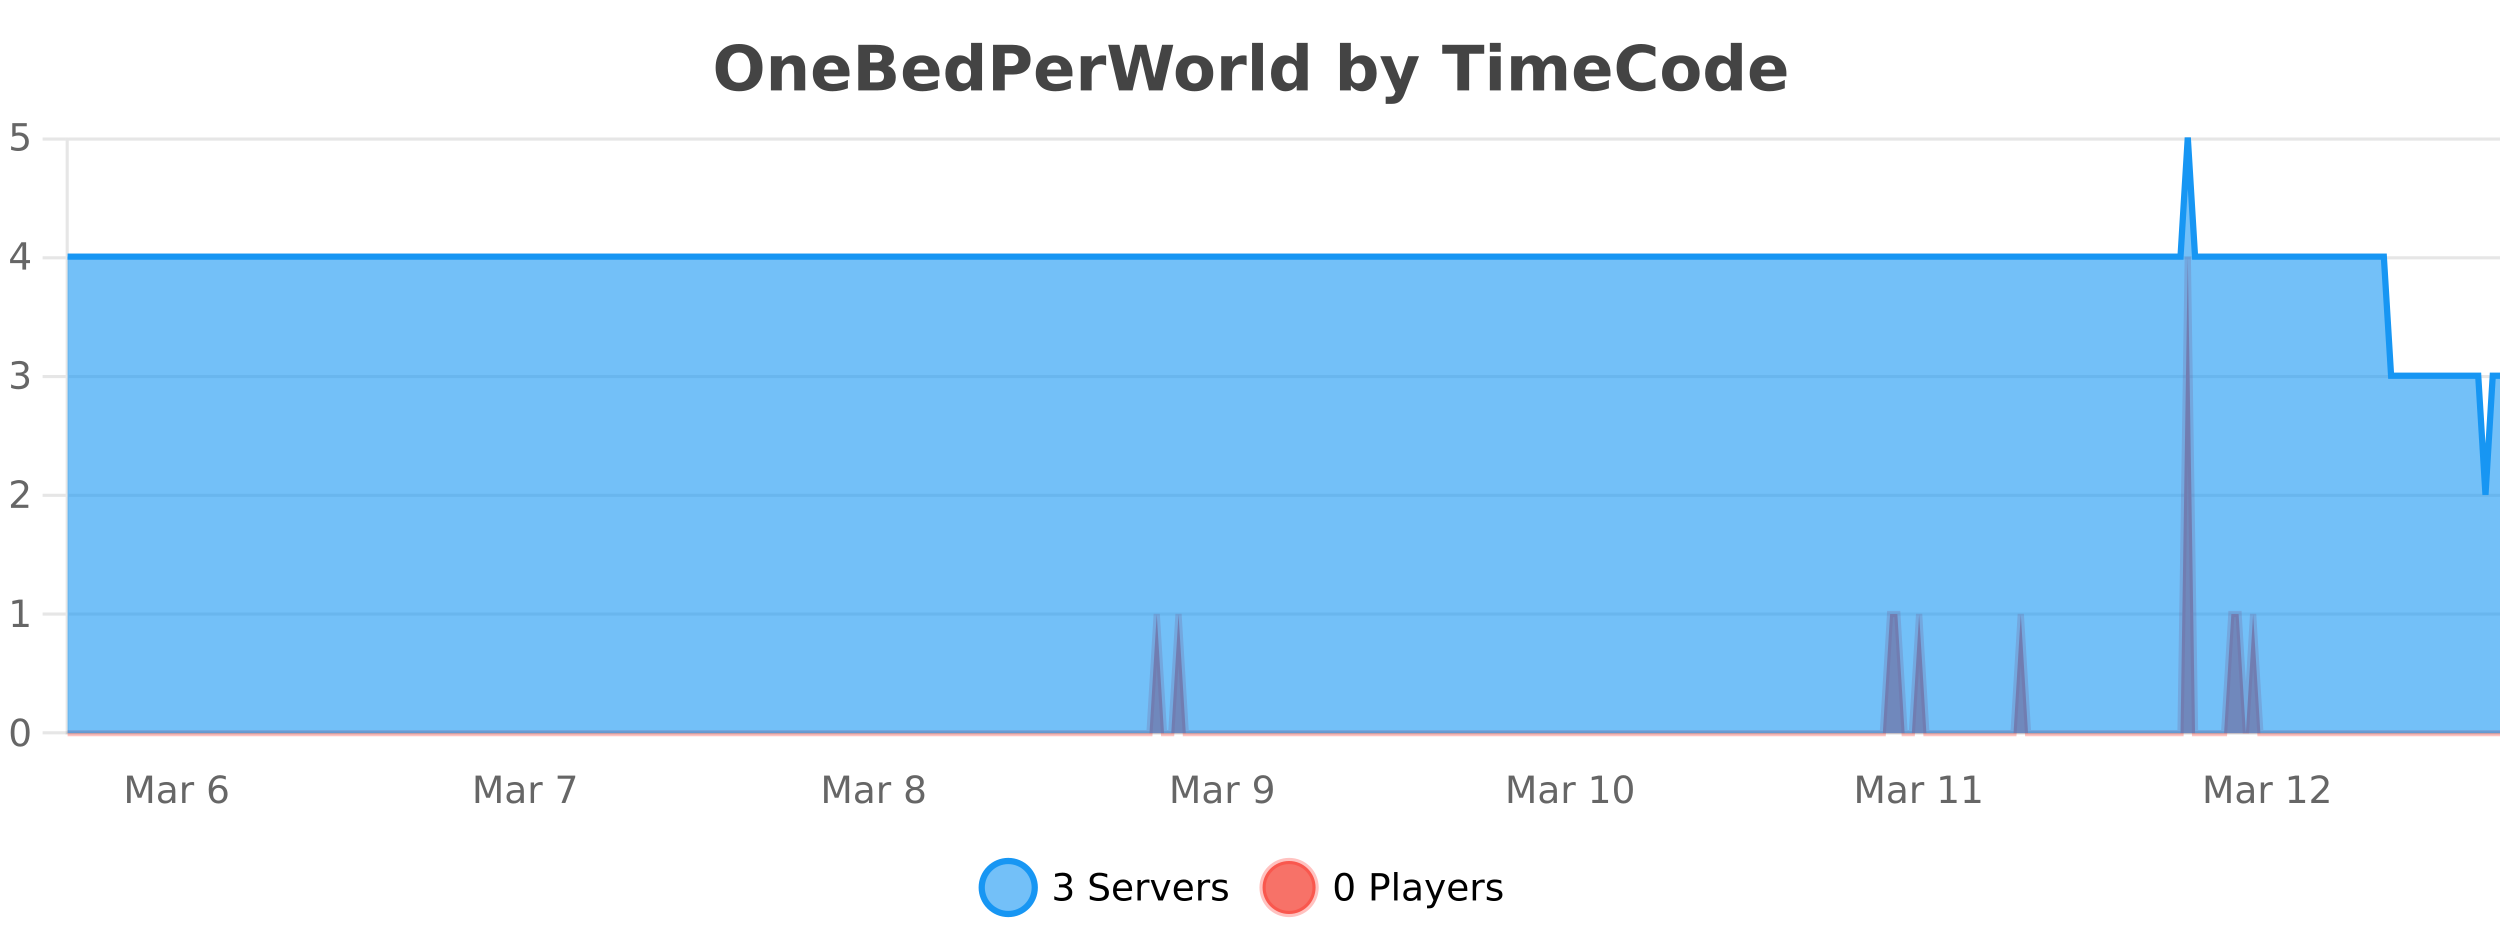<?xml version="1.0" encoding="UTF-8"?>
<svg xmlns="http://www.w3.org/2000/svg" xmlns:xlink="http://www.w3.org/1999/xlink" width="800pt" height="300pt" viewBox="0 0 800 300" version="1.1">
<defs>
<clipPath id="clip1">
  <path d="M 285 263 L 360 263 L 360 300 L 285 300 Z M 285 263 "/>
</clipPath>
<clipPath id="clip2">
  <path d="M 375 263 L 450 263 L 450 300 L 375 300 Z M 375 263 "/>
</clipPath>
<clipPath id="clip3">
  <path d="M 21.633 82 L 800 82 L 800 234.602 L 21.633 234.602 Z M 21.633 82 "/>
</clipPath>
<clipPath id="clip4">
  <path d="M 20.633 53 L 800 53 L 800 235.602 L 20.633 235.602 Z M 20.633 53 "/>
</clipPath>
<clipPath id="clip5">
  <path d="M 21.633 44 L 800 44 L 800 234.602 L 21.633 234.602 Z M 21.633 44 "/>
</clipPath>
<clipPath id="clip6">
  <path d="M 20.633 43 L 800 43 L 800 187 L 20.633 187 Z M 20.633 43 "/>
</clipPath>
</defs>
<g id="surface1565221">
<rect x="0" y="0" width="800" height="300" style="fill:rgb(100%,100%,100%);fill-opacity:1;stroke:none;"/>
<path style="fill:none;stroke-width:1;stroke-linecap:butt;stroke-linejoin:miter;stroke:rgb(0%,0%,0%);stroke-opacity:0.098;stroke-miterlimit:10;" d="M 22 234.5 L 800 234.5 "/>
<path style="fill:none;stroke-width:1;stroke-linecap:butt;stroke-linejoin:miter;stroke:rgb(0%,0%,0%);stroke-opacity:0.098;stroke-miterlimit:10;" d="M 13.633 234.5 L 21 234.5 "/>
<path style="fill:none;stroke-width:1;stroke-linecap:butt;stroke-linejoin:miter;stroke:rgb(0%,0%,0%);stroke-opacity:0.098;stroke-miterlimit:10;" d="M 22 196.5 L 800 196.5 "/>
<path style="fill:none;stroke-width:1;stroke-linecap:butt;stroke-linejoin:miter;stroke:rgb(0%,0%,0%);stroke-opacity:0.098;stroke-miterlimit:10;" d="M 13.633 196.5 L 21 196.5 "/>
<path style="fill:none;stroke-width:1;stroke-linecap:butt;stroke-linejoin:miter;stroke:rgb(0%,0%,0%);stroke-opacity:0.098;stroke-miterlimit:10;" d="M 22 158.5 L 800 158.5 "/>
<path style="fill:none;stroke-width:1;stroke-linecap:butt;stroke-linejoin:miter;stroke:rgb(0%,0%,0%);stroke-opacity:0.098;stroke-miterlimit:10;" d="M 13.633 158.5 L 21 158.5 "/>
<path style="fill:none;stroke-width:1;stroke-linecap:butt;stroke-linejoin:miter;stroke:rgb(0%,0%,0%);stroke-opacity:0.098;stroke-miterlimit:10;" d="M 22 120.5 L 800 120.5 "/>
<path style="fill:none;stroke-width:1;stroke-linecap:butt;stroke-linejoin:miter;stroke:rgb(0%,0%,0%);stroke-opacity:0.098;stroke-miterlimit:10;" d="M 13.633 120.5 L 21 120.5 "/>
<path style="fill:none;stroke-width:1;stroke-linecap:butt;stroke-linejoin:miter;stroke:rgb(0%,0%,0%);stroke-opacity:0.098;stroke-miterlimit:10;" d="M 22 82.5 L 800 82.5 "/>
<path style="fill:none;stroke-width:1;stroke-linecap:butt;stroke-linejoin:miter;stroke:rgb(0%,0%,0%);stroke-opacity:0.098;stroke-miterlimit:10;" d="M 13.633 82.5 L 21 82.5 "/>
<path style="fill:none;stroke-width:1;stroke-linecap:butt;stroke-linejoin:miter;stroke:rgb(0%,0%,0%);stroke-opacity:0.098;stroke-miterlimit:10;" d="M 22 44.5 L 800 44.5 "/>
<path style="fill:none;stroke-width:1;stroke-linecap:butt;stroke-linejoin:miter;stroke:rgb(0%,0%,0%);stroke-opacity:0.098;stroke-miterlimit:10;" d="M 13.633 44.5 L 21 44.5 "/>
<path style=" stroke:none;fill-rule:nonzero;fill:rgb(9.02%,58.824%,95.294%);fill-opacity:0.6;" d="M 331.121 284 C 331.121 288.688 327.324 292.484 322.637 292.484 C 317.953 292.484 314.152 288.688 314.152 284 C 314.152 279.312 317.953 275.516 322.637 275.516 C 327.324 275.516 331.121 279.312 331.121 284 Z M 331.121 284 "/>
<g clip-path="url(#clip1)" clip-rule="nonzero">
<path style="fill:none;stroke-width:2;stroke-linecap:butt;stroke-linejoin:miter;stroke:rgb(9.02%,58.824%,95.294%);stroke-opacity:1;stroke-miterlimit:10;" d="M 331.121 284 C 331.121 288.688 327.324 292.484 322.637 292.484 C 317.953 292.484 314.152 288.688 314.152 284 C 314.152 279.312 317.953 275.516 322.637 275.516 C 327.324 275.516 331.121 279.312 331.121 284 Z M 331.121 284 "/>
</g>
<path style=" stroke:none;fill-rule:nonzero;fill:rgb(0%,0%,0%);fill-opacity:1;" d="M 341.328 283.438 C 341.891 283.562 342.328 283.82 342.641 284.203 C 342.961 284.578 343.125 285.047 343.125 285.609 C 343.125 286.477 342.828 287.148 342.234 287.625 C 341.641 288.094 340.797 288.328 339.703 288.328 C 339.336 288.328 338.957 288.289 338.562 288.219 C 338.176 288.148 337.781 288.039 337.375 287.891 L 337.375 286.75 C 337.695 286.938 338.051 287.086 338.438 287.188 C 338.832 287.281 339.242 287.328 339.672 287.328 C 340.41 287.328 340.973 287.184 341.359 286.891 C 341.754 286.602 341.953 286.172 341.953 285.609 C 341.953 285.102 341.77 284.699 341.406 284.406 C 341.039 284.117 340.539 283.969 339.906 283.969 L 338.875 283.969 L 338.875 283 L 339.953 283 C 340.523 283 340.969 282.887 341.281 282.656 C 341.594 282.418 341.75 282.078 341.75 281.641 C 341.75 281.195 341.586 280.852 341.266 280.609 C 340.953 280.371 340.5 280.25 339.906 280.25 C 339.57 280.25 339.219 280.289 338.844 280.359 C 338.477 280.422 338.07 280.527 337.625 280.672 L 337.625 279.625 C 338.082 279.5 338.504 279.406 338.891 279.344 C 339.285 279.281 339.656 279.25 340 279.25 C 340.906 279.25 341.617 279.453 342.141 279.859 C 342.66 280.266 342.922 280.82 342.922 281.516 C 342.922 282.008 342.781 282.418 342.5 282.75 C 342.227 283.086 341.836 283.312 341.328 283.438 Z M 354.32 279.688 L 354.32 280.844 C 353.871 280.637 353.445 280.48 353.039 280.375 C 352.641 280.262 352.262 280.203 351.898 280.203 C 351.25 280.203 350.75 280.328 350.398 280.578 C 350.055 280.828 349.883 281.188 349.883 281.656 C 349.883 282.043 349.996 282.336 350.227 282.531 C 350.453 282.73 350.898 282.887 351.555 283 L 352.258 283.156 C 353.141 283.324 353.793 283.621 354.211 284.047 C 354.637 284.465 354.852 285.027 354.852 285.734 C 354.852 286.59 354.562 287.234 353.992 287.672 C 353.43 288.109 352.594 288.328 351.492 288.328 C 351.086 288.328 350.648 288.281 350.18 288.188 C 349.711 288.094 349.227 287.953 348.727 287.766 L 348.727 286.547 C 349.203 286.82 349.672 287.023 350.133 287.156 C 350.602 287.293 351.055 287.359 351.492 287.359 C 352.168 287.359 352.688 287.23 353.055 286.969 C 353.43 286.699 353.617 286.32 353.617 285.828 C 353.617 285.402 353.48 285.07 353.211 284.828 C 352.949 284.578 352.516 284.398 351.914 284.281 L 351.195 284.141 C 350.309 283.965 349.668 283.688 349.273 283.312 C 348.887 282.938 348.695 282.418 348.695 281.75 C 348.695 280.969 348.965 280.359 349.508 279.922 C 350.047 279.477 350.797 279.25 351.758 279.25 C 352.172 279.25 352.59 279.289 353.008 279.359 C 353.434 279.434 353.871 279.543 354.32 279.688 Z M 362.266 284.609 L 362.266 285.125 L 357.297 285.125 C 357.348 285.875 357.57 286.445 357.969 286.828 C 358.375 287.215 358.93 287.406 359.641 287.406 C 360.055 287.406 360.457 287.359 360.844 287.266 C 361.238 287.164 361.629 287.008 362.016 286.797 L 362.016 287.828 C 361.617 287.984 361.219 288.105 360.812 288.188 C 360.406 288.281 359.992 288.328 359.578 288.328 C 358.535 288.328 357.707 288.027 357.094 287.422 C 356.477 286.809 356.172 285.98 356.172 284.938 C 356.172 283.867 356.461 283.016 357.047 282.391 C 357.629 281.758 358.41 281.438 359.391 281.438 C 360.273 281.438 360.973 281.727 361.484 282.297 C 362.004 282.859 362.266 283.633 362.266 284.609 Z M 361.188 284.281 C 361.176 283.699 361.008 283.23 360.688 282.875 C 360.363 282.523 359.938 282.344 359.406 282.344 C 358.801 282.344 358.316 282.516 357.953 282.859 C 357.598 283.203 357.395 283.684 357.344 284.297 Z M 367.836 282.594 C 367.711 282.531 367.574 282.484 367.43 282.453 C 367.293 282.414 367.137 282.391 366.961 282.391 C 366.355 282.391 365.887 282.59 365.555 282.984 C 365.23 283.383 365.07 283.953 365.07 284.703 L 365.07 288.156 L 363.992 288.156 L 363.992 281.594 L 365.07 281.594 L 365.07 282.609 C 365.297 282.215 365.594 281.922 365.961 281.734 C 366.324 281.539 366.766 281.438 367.289 281.438 C 367.359 281.438 367.438 281.445 367.523 281.453 C 367.617 281.465 367.715 281.48 367.82 281.5 Z M 368.195 281.594 L 369.336 281.594 L 371.383 287.094 L 373.445 281.594 L 374.586 281.594 L 372.117 288.156 L 370.648 288.156 Z M 381.688 284.609 L 381.688 285.125 L 376.719 285.125 C 376.77 285.875 376.992 286.445 377.391 286.828 C 377.797 287.215 378.352 287.406 379.062 287.406 C 379.477 287.406 379.879 287.359 380.266 287.266 C 380.66 287.164 381.051 287.008 381.438 286.797 L 381.438 287.828 C 381.039 287.984 380.641 288.105 380.234 288.188 C 379.828 288.281 379.414 288.328 379 288.328 C 377.957 288.328 377.129 288.027 376.516 287.422 C 375.898 286.809 375.594 285.98 375.594 284.938 C 375.594 283.867 375.883 283.016 376.469 282.391 C 377.051 281.758 377.832 281.438 378.812 281.438 C 379.695 281.438 380.395 281.727 380.906 282.297 C 381.426 282.859 381.688 283.633 381.688 284.609 Z M 380.609 284.281 C 380.598 283.699 380.43 283.23 380.109 282.875 C 379.785 282.523 379.359 282.344 378.828 282.344 C 378.223 282.344 377.738 282.516 377.375 282.859 C 377.02 283.203 376.816 283.684 376.766 284.297 Z M 387.258 282.594 C 387.133 282.531 386.996 282.484 386.852 282.453 C 386.715 282.414 386.559 282.391 386.383 282.391 C 385.777 282.391 385.309 282.59 384.977 282.984 C 384.652 283.383 384.492 283.953 384.492 284.703 L 384.492 288.156 L 383.414 288.156 L 383.414 281.594 L 384.492 281.594 L 384.492 282.609 C 384.719 282.215 385.016 281.922 385.383 281.734 C 385.746 281.539 386.188 281.438 386.711 281.438 C 386.781 281.438 386.859 281.445 386.945 281.453 C 387.039 281.465 387.137 281.48 387.242 281.5 Z M 392.562 281.781 L 392.562 282.812 C 392.258 282.656 391.941 282.543 391.609 282.469 C 391.285 282.387 390.945 282.344 390.594 282.344 C 390.062 282.344 389.66 282.43 389.391 282.594 C 389.117 282.75 388.984 282.996 388.984 283.328 C 388.984 283.578 389.078 283.777 389.266 283.922 C 389.461 284.059 389.852 284.188 390.438 284.312 L 390.797 284.406 C 391.566 284.562 392.113 284.793 392.438 285.094 C 392.758 285.398 392.922 285.812 392.922 286.344 C 392.922 286.961 392.676 287.445 392.188 287.797 C 391.707 288.152 391.047 288.328 390.203 288.328 C 389.848 288.328 389.477 288.289 389.094 288.219 C 388.719 288.156 388.32 288.059 387.906 287.922 L 387.906 286.797 C 388.301 287.008 388.691 287.164 389.078 287.266 C 389.461 287.371 389.848 287.422 390.234 287.422 C 390.734 287.422 391.117 287.34 391.391 287.172 C 391.672 286.996 391.812 286.746 391.812 286.422 C 391.812 286.133 391.711 285.906 391.516 285.75 C 391.316 285.594 390.883 285.445 390.219 285.297 L 389.844 285.219 C 389.176 285.074 388.691 284.855 388.391 284.562 C 388.098 284.273 387.953 283.875 387.953 283.375 C 387.953 282.75 388.172 282.273 388.609 281.938 C 389.047 281.605 389.664 281.438 390.469 281.438 C 390.863 281.438 391.238 281.469 391.594 281.531 C 391.945 281.586 392.27 281.668 392.562 281.781 Z M 332.637 277.016 "/>
<path style=" stroke:none;fill-rule:nonzero;fill:rgb(96.863%,44.706%,40.784%);fill-opacity:1;" d="M 420.988 284 C 420.988 288.688 417.191 292.484 412.504 292.484 C 407.82 292.484 404.02 288.688 404.02 284 C 404.02 279.312 407.82 275.516 412.504 275.516 C 417.191 275.516 420.988 279.312 420.988 284 Z M 420.988 284 "/>
<g clip-path="url(#clip2)" clip-rule="nonzero">
<path style="fill:none;stroke-width:2;stroke-linecap:butt;stroke-linejoin:miter;stroke:rgb(100%,4.706%,0%);stroke-opacity:0.247;stroke-miterlimit:10;" d="M 420.988 284 C 420.988 288.688 417.191 292.484 412.504 292.484 C 407.82 292.484 404.02 288.688 404.02 284 C 404.02 279.312 407.82 275.516 412.504 275.516 C 417.191 275.516 420.988 279.312 420.988 284 Z M 420.988 284 "/>
</g>
<path style=" stroke:none;fill-rule:nonzero;fill:rgb(0%,0%,0%);fill-opacity:1;" d="M 430.133 280.188 C 429.527 280.188 429.07 280.492 428.758 281.094 C 428.453 281.688 428.305 282.59 428.305 283.797 C 428.305 284.996 428.453 285.898 428.758 286.5 C 429.07 287.094 429.527 287.391 430.133 287.391 C 430.746 287.391 431.203 287.094 431.508 286.5 C 431.82 285.898 431.977 284.996 431.977 283.797 C 431.977 282.59 431.82 281.688 431.508 281.094 C 431.203 280.492 430.746 280.188 430.133 280.188 Z M 430.133 279.25 C 431.109 279.25 431.859 279.641 432.383 280.422 C 432.902 281.195 433.164 282.32 433.164 283.797 C 433.164 285.266 432.902 286.391 432.383 287.172 C 431.859 287.945 431.109 288.328 430.133 288.328 C 429.152 288.328 428.402 287.945 427.883 287.172 C 427.371 286.391 427.117 285.266 427.117 283.797 C 427.117 282.32 427.371 281.195 427.883 280.422 C 428.402 279.641 429.152 279.25 430.133 279.25 Z M 440.125 280.375 L 440.125 283.672 L 441.609 283.672 C 442.16 283.672 442.586 283.531 442.891 283.25 C 443.191 282.961 443.344 282.547 443.344 282.016 C 443.344 281.496 443.191 281.094 442.891 280.812 C 442.586 280.523 442.16 280.375 441.609 280.375 Z M 438.938 279.406 L 441.609 279.406 C 442.598 279.406 443.344 279.633 443.844 280.078 C 444.344 280.516 444.594 281.164 444.594 282.016 C 444.594 282.883 444.344 283.539 443.844 283.984 C 443.344 284.422 442.598 284.641 441.609 284.641 L 440.125 284.641 L 440.125 288.156 L 438.938 288.156 Z M 446.129 279.031 L 447.207 279.031 L 447.207 288.156 L 446.129 288.156 Z M 452.445 284.859 C 451.578 284.859 450.977 284.961 450.633 285.156 C 450.297 285.355 450.133 285.695 450.133 286.172 C 450.133 286.559 450.258 286.867 450.508 287.094 C 450.766 287.312 451.109 287.422 451.539 287.422 C 452.141 287.422 452.621 287.215 452.977 286.797 C 453.34 286.371 453.523 285.805 453.523 285.094 L 453.523 284.859 Z M 454.602 284.406 L 454.602 288.156 L 453.523 288.156 L 453.523 287.156 C 453.273 287.555 452.965 287.852 452.602 288.047 C 452.234 288.234 451.789 288.328 451.258 288.328 C 450.578 288.328 450.043 288.141 449.648 287.766 C 449.25 287.383 449.055 286.875 449.055 286.25 C 449.055 285.512 449.297 284.953 449.789 284.578 C 450.289 284.203 451.027 284.016 452.008 284.016 L 453.523 284.016 L 453.523 283.906 C 453.523 283.406 453.355 283.023 453.023 282.75 C 452.699 282.48 452.246 282.344 451.664 282.344 C 451.289 282.344 450.918 282.391 450.555 282.484 C 450.199 282.578 449.859 282.715 449.539 282.891 L 449.539 281.891 C 449.934 281.734 450.312 281.621 450.68 281.547 C 451.055 281.477 451.418 281.438 451.773 281.438 C 452.719 281.438 453.43 281.684 453.898 282.172 C 454.367 282.664 454.602 283.406 454.602 284.406 Z M 459.551 288.766 C 459.246 289.547 458.949 290.055 458.66 290.297 C 458.367 290.535 457.98 290.656 457.504 290.656 L 456.645 290.656 L 456.645 289.75 L 457.27 289.75 C 457.57 289.75 457.801 289.676 457.957 289.531 C 458.121 289.395 458.305 289.066 458.504 288.547 L 458.707 288.047 L 456.051 281.594 L 457.191 281.594 L 459.238 286.719 L 461.301 281.594 L 462.441 281.594 Z M 469.543 284.609 L 469.543 285.125 L 464.574 285.125 C 464.625 285.875 464.848 286.445 465.246 286.828 C 465.652 287.215 466.207 287.406 466.918 287.406 C 467.332 287.406 467.734 287.359 468.121 287.266 C 468.516 287.164 468.906 287.008 469.293 286.797 L 469.293 287.828 C 468.895 287.984 468.496 288.105 468.09 288.188 C 467.684 288.281 467.27 288.328 466.855 288.328 C 465.812 288.328 464.984 288.027 464.371 287.422 C 463.754 286.809 463.449 285.98 463.449 284.938 C 463.449 283.867 463.738 283.016 464.324 282.391 C 464.906 281.758 465.688 281.438 466.668 281.438 C 467.551 281.438 468.25 281.727 468.762 282.297 C 469.281 282.859 469.543 283.633 469.543 284.609 Z M 468.465 284.281 C 468.453 283.699 468.285 283.23 467.965 282.875 C 467.641 282.523 467.215 282.344 466.684 282.344 C 466.078 282.344 465.594 282.516 465.23 282.859 C 464.875 283.203 464.672 283.684 464.621 284.297 Z M 475.113 282.594 C 474.988 282.531 474.852 282.484 474.707 282.453 C 474.57 282.414 474.414 282.391 474.238 282.391 C 473.633 282.391 473.164 282.59 472.832 282.984 C 472.508 283.383 472.348 283.953 472.348 284.703 L 472.348 288.156 L 471.27 288.156 L 471.27 281.594 L 472.348 281.594 L 472.348 282.609 C 472.574 282.215 472.871 281.922 473.238 281.734 C 473.602 281.539 474.043 281.438 474.566 281.438 C 474.637 281.438 474.715 281.445 474.801 281.453 C 474.895 281.465 474.992 281.48 475.098 281.5 Z M 480.422 281.781 L 480.422 282.812 C 480.117 282.656 479.801 282.543 479.469 282.469 C 479.145 282.387 478.805 282.344 478.453 282.344 C 477.922 282.344 477.52 282.43 477.25 282.594 C 476.977 282.75 476.844 282.996 476.844 283.328 C 476.844 283.578 476.938 283.777 477.125 283.922 C 477.32 284.059 477.711 284.188 478.297 284.312 L 478.656 284.406 C 479.426 284.562 479.973 284.793 480.297 285.094 C 480.617 285.398 480.781 285.812 480.781 286.344 C 480.781 286.961 480.535 287.445 480.047 287.797 C 479.566 288.152 478.906 288.328 478.062 288.328 C 477.707 288.328 477.336 288.289 476.953 288.219 C 476.578 288.156 476.18 288.059 475.766 287.922 L 475.766 286.797 C 476.16 287.008 476.551 287.164 476.938 287.266 C 477.32 287.371 477.707 287.422 478.094 287.422 C 478.594 287.422 478.977 287.34 479.25 287.172 C 479.531 286.996 479.672 286.746 479.672 286.422 C 479.672 286.133 479.57 285.906 479.375 285.75 C 479.176 285.594 478.742 285.445 478.078 285.297 L 477.703 285.219 C 477.035 285.074 476.551 284.855 476.25 284.562 C 475.957 284.273 475.812 283.875 475.812 283.375 C 475.812 282.75 476.031 282.273 476.469 281.938 C 476.906 281.605 477.523 281.438 478.328 281.438 C 478.723 281.438 479.098 281.469 479.453 281.531 C 479.805 281.586 480.129 281.668 480.422 281.781 Z M 422.504 277.016 "/>
<path style=" stroke:none;fill-rule:nonzero;fill:rgb(26.667%,26.667%,26.667%);fill-opacity:1;" d="M 236.5 16.797 C 235.352 16.797 234.461 17.227 233.828 18.078 C 233.203 18.922 232.891 20.109 232.891 21.641 C 232.891 23.172 233.203 24.367 233.828 25.219 C 234.461 26.062 235.352 26.484 236.5 26.484 C 237.645 26.484 238.535 26.062 239.172 25.219 C 239.805 24.367 240.125 23.172 240.125 21.641 C 240.125 20.109 239.805 18.922 239.172 18.078 C 238.535 17.227 237.645 16.797 236.5 16.797 Z M 236.5 14.078 C 238.844 14.078 240.676 14.75 242 16.094 C 243.332 17.43 244 19.277 244 21.641 C 244 24.008 243.332 25.859 242 27.203 C 240.676 28.539 238.844 29.203 236.5 29.203 C 234.156 29.203 232.316 28.539 230.984 27.203 C 229.66 25.859 229 24.008 229 21.641 C 229 19.277 229.66 17.43 230.984 16.094 C 232.316 14.75 234.156 14.078 236.5 14.078 Z M 257.672 22.266 L 257.672 28.922 L 254.156 28.922 L 254.156 23.828 C 254.156 22.883 254.133 22.23 254.094 21.875 C 254.051 21.512 253.977 21.246 253.875 21.078 C 253.738 20.852 253.551 20.672 253.312 20.547 C 253.082 20.422 252.816 20.359 252.516 20.359 C 251.785 20.359 251.211 20.641 250.797 21.203 C 250.379 21.766 250.172 22.547 250.172 23.547 L 250.172 28.922 L 246.688 28.922 L 246.688 17.984 L 250.172 17.984 L 250.172 19.578 C 250.703 18.945 251.266 18.477 251.859 18.172 C 252.453 17.871 253.102 17.719 253.812 17.719 C 255.082 17.719 256.039 18.109 256.688 18.891 C 257.344 19.664 257.672 20.789 257.672 22.266 Z M 271.836 23.422 L 271.836 24.422 L 263.664 24.422 C 263.746 25.246 264.043 25.859 264.555 26.266 C 265.062 26.672 265.773 26.875 266.68 26.875 C 267.418 26.875 268.172 26.766 268.945 26.547 C 269.715 26.328 270.508 26 271.32 25.562 L 271.32 28.25 C 270.496 28.562 269.668 28.797 268.836 28.953 C 268.012 29.117 267.188 29.203 266.367 29.203 C 264.387 29.203 262.844 28.703 261.742 27.703 C 260.648 26.695 260.102 25.281 260.102 23.469 C 260.102 21.68 260.637 20.273 261.711 19.25 C 262.793 18.23 264.277 17.719 266.164 17.719 C 267.883 17.719 269.258 18.242 270.289 19.281 C 271.32 20.312 271.836 21.695 271.836 23.422 Z M 268.242 22.266 C 268.242 21.602 268.047 21.062 267.664 20.656 C 267.277 20.25 266.773 20.047 266.148 20.047 C 265.469 20.047 264.918 20.242 264.492 20.625 C 264.074 21 263.812 21.547 263.711 22.266 Z M 280.477 19.984 C 281.07 19.984 281.516 19.855 281.82 19.594 C 282.133 19.336 282.289 18.949 282.289 18.438 C 282.289 17.938 282.133 17.559 281.82 17.297 C 281.516 17.039 281.07 16.906 280.477 16.906 L 278.398 16.906 L 278.398 19.984 Z M 280.602 26.359 C 281.359 26.359 281.93 26.203 282.305 25.891 C 282.688 25.57 282.883 25.086 282.883 24.438 C 282.883 23.805 282.695 23.328 282.32 23.016 C 281.945 22.703 281.371 22.547 280.602 22.547 L 278.398 22.547 L 278.398 26.359 Z M 284.102 21.125 C 284.914 21.355 285.539 21.789 285.977 22.422 C 286.422 23.047 286.648 23.82 286.648 24.734 C 286.648 26.141 286.168 27.195 285.211 27.891 C 284.262 28.578 282.82 28.922 280.883 28.922 L 274.648 28.922 L 274.648 14.344 L 280.289 14.344 C 282.309 14.344 283.773 14.652 284.68 15.266 C 285.594 15.871 286.055 16.852 286.055 18.203 C 286.055 18.914 285.887 19.516 285.555 20.016 C 285.219 20.508 284.734 20.875 284.102 21.125 Z M 300.641 23.422 L 300.641 24.422 L 292.469 24.422 C 292.551 25.246 292.848 25.859 293.359 26.266 C 293.867 26.672 294.578 26.875 295.484 26.875 C 296.223 26.875 296.977 26.766 297.75 26.547 C 298.52 26.328 299.312 26 300.125 25.562 L 300.125 28.25 C 299.301 28.562 298.473 28.797 297.641 28.953 C 296.816 29.117 295.992 29.203 295.172 29.203 C 293.191 29.203 291.648 28.703 290.547 27.703 C 289.453 26.695 288.906 25.281 288.906 23.469 C 288.906 21.68 289.441 20.273 290.516 19.25 C 291.598 18.23 293.082 17.719 294.969 17.719 C 296.688 17.719 298.062 18.242 299.094 19.281 C 300.125 20.312 300.641 21.695 300.641 23.422 Z M 297.047 22.266 C 297.047 21.602 296.852 21.062 296.469 20.656 C 296.082 20.25 295.578 20.047 294.953 20.047 C 294.273 20.047 293.723 20.242 293.297 20.625 C 292.879 21 292.617 21.547 292.516 22.266 Z M 310.738 19.578 L 310.738 13.719 L 314.254 13.719 L 314.254 28.922 L 310.738 28.922 L 310.738 27.344 C 310.258 27.992 309.727 28.465 309.145 28.766 C 308.559 29.055 307.887 29.203 307.129 29.203 C 305.785 29.203 304.68 28.668 303.816 27.594 C 302.949 26.523 302.52 25.148 302.52 23.469 C 302.52 21.781 302.949 20.402 303.816 19.328 C 304.68 18.258 305.785 17.719 307.129 17.719 C 307.887 17.719 308.559 17.871 309.145 18.172 C 309.727 18.477 310.258 18.945 310.738 19.578 Z M 308.426 26.672 C 309.176 26.672 309.746 26.402 310.145 25.859 C 310.539 25.309 310.738 24.512 310.738 23.469 C 310.738 22.43 310.539 21.637 310.145 21.094 C 309.746 20.543 309.176 20.266 308.426 20.266 C 307.684 20.266 307.117 20.543 306.723 21.094 C 306.324 21.637 306.129 22.43 306.129 23.469 C 306.129 24.512 306.324 25.309 306.723 25.859 C 307.117 26.402 307.684 26.672 308.426 26.672 Z M 317.773 14.344 L 324.008 14.344 C 325.859 14.344 327.281 14.758 328.273 15.578 C 329.273 16.402 329.773 17.574 329.773 19.094 C 329.773 20.625 329.273 21.805 328.273 22.625 C 327.281 23.449 325.859 23.859 324.008 23.859 L 321.523 23.859 L 321.523 28.922 L 317.773 28.922 Z M 321.523 17.062 L 321.523 21.141 L 323.602 21.141 C 324.328 21.141 324.891 20.965 325.289 20.609 C 325.695 20.258 325.898 19.75 325.898 19.094 C 325.898 18.449 325.695 17.949 325.289 17.594 C 324.891 17.242 324.328 17.062 323.602 17.062 Z M 343.18 23.422 L 343.18 24.422 L 335.008 24.422 C 335.09 25.246 335.387 25.859 335.898 26.266 C 336.406 26.672 337.117 26.875 338.023 26.875 C 338.762 26.875 339.516 26.766 340.289 26.547 C 341.059 26.328 341.852 26 342.664 25.562 L 342.664 28.25 C 341.84 28.562 341.012 28.797 340.18 28.953 C 339.355 29.117 338.531 29.203 337.711 29.203 C 335.73 29.203 334.188 28.703 333.086 27.703 C 331.992 26.695 331.445 25.281 331.445 23.469 C 331.445 21.68 331.98 20.273 333.055 19.25 C 334.137 18.23 335.621 17.719 337.508 17.719 C 339.227 17.719 340.602 18.242 341.633 19.281 C 342.664 20.312 343.18 21.695 343.18 23.422 Z M 339.586 22.266 C 339.586 21.602 339.391 21.062 339.008 20.656 C 338.621 20.25 338.117 20.047 337.492 20.047 C 336.812 20.047 336.262 20.242 335.836 20.625 C 335.418 21 335.156 21.547 335.055 22.266 Z M 353.965 20.969 C 353.652 20.824 353.344 20.719 353.043 20.656 C 352.738 20.586 352.438 20.547 352.137 20.547 C 351.23 20.547 350.531 20.836 350.043 21.406 C 349.562 21.98 349.324 22.805 349.324 23.875 L 349.324 28.922 L 345.84 28.922 L 345.84 17.984 L 349.324 17.984 L 349.324 19.781 C 349.77 19.062 350.285 18.543 350.871 18.219 C 351.453 17.887 352.152 17.719 352.965 17.719 C 353.09 17.719 353.219 17.727 353.355 17.734 C 353.488 17.746 353.688 17.766 353.949 17.797 Z M 354.609 14.344 L 358.219 14.344 L 360.734 24.938 L 363.234 14.344 L 366.859 14.344 L 369.359 24.938 L 371.875 14.344 L 375.453 14.344 L 372.016 28.922 L 367.672 28.922 L 365.031 17.844 L 362.422 28.922 L 358.078 28.922 Z M 382.254 20.219 C 381.473 20.219 380.879 20.5 380.473 21.062 C 380.066 21.617 379.863 22.418 379.863 23.469 C 379.863 24.512 380.066 25.312 380.473 25.875 C 380.879 26.43 381.473 26.703 382.254 26.703 C 383.012 26.703 383.59 26.43 383.988 25.875 C 384.395 25.312 384.598 24.512 384.598 23.469 C 384.598 22.418 384.395 21.617 383.988 21.062 C 383.59 20.5 383.012 20.219 382.254 20.219 Z M 382.254 17.719 C 384.129 17.719 385.59 18.23 386.645 19.25 C 387.707 20.262 388.238 21.668 388.238 23.469 C 388.238 25.262 387.707 26.668 386.645 27.688 C 385.59 28.699 384.129 29.203 382.254 29.203 C 380.355 29.203 378.879 28.699 377.816 27.688 C 376.754 26.668 376.223 25.262 376.223 23.469 C 376.223 21.668 376.754 20.262 377.816 19.25 C 378.879 18.23 380.355 17.719 382.254 17.719 Z M 398.914 20.969 C 398.602 20.824 398.293 20.719 397.992 20.656 C 397.688 20.586 397.387 20.547 397.086 20.547 C 396.18 20.547 395.48 20.836 394.992 21.406 C 394.512 21.98 394.273 22.805 394.273 23.875 L 394.273 28.922 L 390.789 28.922 L 390.789 17.984 L 394.273 17.984 L 394.273 19.781 C 394.719 19.062 395.234 18.543 395.82 18.219 C 396.402 17.887 397.102 17.719 397.914 17.719 C 398.039 17.719 398.168 17.727 398.305 17.734 C 398.438 17.746 398.637 17.766 398.898 17.797 Z M 400.656 13.719 L 404.141 13.719 L 404.141 28.922 L 400.656 28.922 Z M 414.945 19.578 L 414.945 13.719 L 418.461 13.719 L 418.461 28.922 L 414.945 28.922 L 414.945 27.344 C 414.465 27.992 413.934 28.465 413.352 28.766 C 412.766 29.055 412.094 29.203 411.336 29.203 C 409.992 29.203 408.887 28.668 408.023 27.594 C 407.156 26.523 406.727 25.148 406.727 23.469 C 406.727 21.781 407.156 20.402 408.023 19.328 C 408.887 18.258 409.992 17.719 411.336 17.719 C 412.094 17.719 412.766 17.871 413.352 18.172 C 413.934 18.477 414.465 18.945 414.945 19.578 Z M 412.633 26.672 C 413.383 26.672 413.953 26.402 414.352 25.859 C 414.746 25.309 414.945 24.512 414.945 23.469 C 414.945 22.43 414.746 21.637 414.352 21.094 C 413.953 20.543 413.383 20.266 412.633 20.266 C 411.891 20.266 411.324 20.543 410.93 21.094 C 410.531 21.637 410.336 22.43 410.336 23.469 C 410.336 24.512 410.531 25.309 410.93 25.859 C 411.324 26.402 411.891 26.672 412.633 26.672 Z M 434.602 26.672 C 435.352 26.672 435.922 26.402 436.32 25.859 C 436.715 25.309 436.914 24.512 436.914 23.469 C 436.914 22.43 436.715 21.637 436.32 21.094 C 435.922 20.543 435.352 20.266 434.602 20.266 C 433.852 20.266 433.273 20.543 432.867 21.094 C 432.469 21.637 432.273 22.43 432.273 23.469 C 432.273 24.5 432.469 25.293 432.867 25.844 C 433.273 26.398 433.852 26.672 434.602 26.672 Z M 432.273 19.578 C 432.762 18.945 433.297 18.477 433.883 18.172 C 434.465 17.871 435.137 17.719 435.898 17.719 C 437.25 17.719 438.359 18.258 439.227 19.328 C 440.09 20.402 440.523 21.781 440.523 23.469 C 440.523 25.148 440.09 26.523 439.227 27.594 C 438.359 28.668 437.25 29.203 435.898 29.203 C 435.137 29.203 434.465 29.051 433.883 28.75 C 433.297 28.449 432.762 27.98 432.273 27.344 L 432.273 28.922 L 428.789 28.922 L 428.789 13.719 L 432.273 13.719 Z M 441.668 17.984 L 445.152 17.984 L 448.105 25.406 L 450.605 17.984 L 454.09 17.984 L 449.496 29.953 C 449.035 31.172 448.496 32.02 447.871 32.5 C 447.254 32.988 446.449 33.234 445.449 33.234 L 443.418 33.234 L 443.418 30.938 L 444.512 30.938 C 445.105 30.938 445.535 30.844 445.809 30.656 C 446.078 30.469 446.285 30.129 446.434 29.641 L 446.543 29.344 Z M 461.512 14.344 L 474.949 14.344 L 474.949 17.188 L 470.121 17.188 L 470.121 28.922 L 466.355 28.922 L 466.355 17.188 L 461.512 17.188 Z M 476.75 17.984 L 480.234 17.984 L 480.234 28.922 L 476.75 28.922 Z M 476.75 13.719 L 480.234 13.719 L 480.234 16.578 L 476.75 16.578 Z M 493.727 19.797 C 494.172 19.121 494.699 18.605 495.305 18.25 C 495.918 17.898 496.59 17.719 497.32 17.719 C 498.57 17.719 499.523 18.109 500.18 18.891 C 500.844 19.664 501.18 20.789 501.18 22.266 L 501.18 28.922 L 497.664 28.922 L 497.664 23.219 C 497.664 23.137 497.664 23.047 497.664 22.953 C 497.672 22.859 497.68 22.73 497.68 22.562 C 497.68 21.793 497.562 21.234 497.336 20.891 C 497.105 20.539 496.734 20.359 496.227 20.359 C 495.57 20.359 495.059 20.637 494.695 21.188 C 494.328 21.73 494.141 22.516 494.133 23.547 L 494.133 28.922 L 490.617 28.922 L 490.617 23.219 C 490.617 22.012 490.512 21.234 490.305 20.891 C 490.094 20.539 489.727 20.359 489.195 20.359 C 488.516 20.359 487.996 20.637 487.633 21.188 C 487.266 21.73 487.086 22.516 487.086 23.547 L 487.086 28.922 L 483.57 28.922 L 483.57 17.984 L 487.086 17.984 L 487.086 19.578 C 487.523 18.965 488.016 18.5 488.57 18.188 C 489.121 17.875 489.734 17.719 490.414 17.719 C 491.164 17.719 491.828 17.902 492.414 18.266 C 492.996 18.633 493.434 19.141 493.727 19.797 Z M 515.352 23.422 L 515.352 24.422 L 507.18 24.422 C 507.262 25.246 507.559 25.859 508.07 26.266 C 508.578 26.672 509.289 26.875 510.195 26.875 C 510.934 26.875 511.688 26.766 512.461 26.547 C 513.23 26.328 514.023 26 514.836 25.562 L 514.836 28.25 C 514.012 28.562 513.184 28.797 512.352 28.953 C 511.527 29.117 510.703 29.203 509.883 29.203 C 507.902 29.203 506.359 28.703 505.258 27.703 C 504.164 26.695 503.617 25.281 503.617 23.469 C 503.617 21.68 504.152 20.273 505.227 19.25 C 506.309 18.23 507.793 17.719 509.68 17.719 C 511.398 17.719 512.773 18.242 513.805 19.281 C 514.836 20.312 515.352 21.695 515.352 23.422 Z M 511.758 22.266 C 511.758 21.602 511.562 21.062 511.18 20.656 C 510.793 20.25 510.289 20.047 509.664 20.047 C 508.984 20.047 508.434 20.242 508.008 20.625 C 507.59 21 507.328 21.547 507.227 22.266 Z M 529.727 28.125 C 529.027 28.48 528.305 28.746 527.555 28.922 C 526.812 29.109 526.031 29.203 525.211 29.203 C 522.781 29.203 520.859 28.527 519.445 27.172 C 518.027 25.809 517.32 23.965 517.32 21.641 C 517.32 19.32 518.027 17.48 519.445 16.125 C 520.859 14.762 522.781 14.078 525.211 14.078 C 526.031 14.078 526.812 14.172 527.555 14.359 C 528.305 14.539 529.027 14.805 529.727 15.156 L 529.727 18.172 C 529.027 17.703 528.34 17.359 527.664 17.141 C 526.984 16.914 526.273 16.797 525.523 16.797 C 524.18 16.797 523.121 17.23 522.352 18.094 C 521.59 18.949 521.211 20.133 521.211 21.641 C 521.211 23.152 521.59 24.34 522.352 25.203 C 523.121 26.059 524.18 26.484 525.523 26.484 C 526.273 26.484 526.984 26.375 527.664 26.156 C 528.34 25.93 529.027 25.578 529.727 25.109 Z M 537.891 20.219 C 537.109 20.219 536.516 20.5 536.109 21.062 C 535.703 21.617 535.5 22.418 535.5 23.469 C 535.5 24.512 535.703 25.312 536.109 25.875 C 536.516 26.43 537.109 26.703 537.891 26.703 C 538.648 26.703 539.227 26.43 539.625 25.875 C 540.031 25.312 540.234 24.512 540.234 23.469 C 540.234 22.418 540.031 21.617 539.625 21.062 C 539.227 20.5 538.648 20.219 537.891 20.219 Z M 537.891 17.719 C 539.766 17.719 541.227 18.23 542.281 19.25 C 543.344 20.262 543.875 21.668 543.875 23.469 C 543.875 25.262 543.344 26.668 542.281 27.688 C 541.227 28.699 539.766 29.203 537.891 29.203 C 535.992 29.203 534.516 28.699 533.453 27.688 C 532.391 26.668 531.859 25.262 531.859 23.469 C 531.859 21.668 532.391 20.262 533.453 19.25 C 534.516 18.23 535.992 17.719 537.891 17.719 Z M 553.863 19.578 L 553.863 13.719 L 557.379 13.719 L 557.379 28.922 L 553.863 28.922 L 553.863 27.344 C 553.383 27.992 552.852 28.465 552.27 28.766 C 551.684 29.055 551.012 29.203 550.254 29.203 C 548.91 29.203 547.805 28.668 546.941 27.594 C 546.074 26.523 545.645 25.148 545.645 23.469 C 545.645 21.781 546.074 20.402 546.941 19.328 C 547.805 18.258 548.91 17.719 550.254 17.719 C 551.012 17.719 551.684 17.871 552.27 18.172 C 552.852 18.477 553.383 18.945 553.863 19.578 Z M 551.551 26.672 C 552.301 26.672 552.871 26.402 553.27 25.859 C 553.664 25.309 553.863 24.512 553.863 23.469 C 553.863 22.43 553.664 21.637 553.27 21.094 C 552.871 20.543 552.301 20.266 551.551 20.266 C 550.809 20.266 550.242 20.543 549.848 21.094 C 549.449 21.637 549.254 22.43 549.254 23.469 C 549.254 24.512 549.449 25.309 549.848 25.859 C 550.242 26.402 550.809 26.672 551.551 26.672 Z M 571.648 23.422 L 571.648 24.422 L 563.477 24.422 C 563.559 25.246 563.855 25.859 564.367 26.266 C 564.875 26.672 565.586 26.875 566.492 26.875 C 567.23 26.875 567.984 26.766 568.758 26.547 C 569.527 26.328 570.32 26 571.133 25.562 L 571.133 28.25 C 570.309 28.562 569.48 28.797 568.648 28.953 C 567.824 29.117 567 29.203 566.18 29.203 C 564.199 29.203 562.656 28.703 561.555 27.703 C 560.461 26.695 559.914 25.281 559.914 23.469 C 559.914 21.68 560.449 20.273 561.523 19.25 C 562.605 18.23 564.09 17.719 565.977 17.719 C 567.695 17.719 569.07 18.242 570.102 19.281 C 571.133 20.312 571.648 21.695 571.648 23.422 Z M 568.055 22.266 C 568.055 21.602 567.859 21.062 567.477 20.656 C 567.09 20.25 566.586 20.047 565.961 20.047 C 565.281 20.047 564.73 20.242 564.305 20.625 C 563.887 21 563.625 21.547 563.523 22.266 Z M 228 10.359 "/>
<path style="fill:none;stroke-width:1;stroke-linecap:butt;stroke-linejoin:miter;stroke:rgb(0%,0%,0%);stroke-opacity:0.098;stroke-miterlimit:10;" d="M 21 234.5 L 801 234.5 "/>
<path style=" stroke:none;fill-rule:nonzero;fill:rgb(40%,40%,40%);fill-opacity:1;" d="M 40.66 248.203 L 42.426 248.203 L 44.66 254.156 L 46.91 248.203 L 48.676 248.203 L 48.676 256.953 L 47.52 256.953 L 47.52 249.266 L 45.254 255.266 L 44.066 255.266 L 41.816 249.266 L 41.816 256.953 L 40.66 256.953 Z M 53.953 253.656 C 53.086 253.656 52.484 253.758 52.141 253.953 C 51.805 254.152 51.641 254.492 51.641 254.969 C 51.641 255.355 51.766 255.664 52.016 255.891 C 52.273 256.109 52.617 256.219 53.047 256.219 C 53.648 256.219 54.129 256.012 54.484 255.594 C 54.848 255.168 55.031 254.602 55.031 253.891 L 55.031 253.656 Z M 56.109 253.203 L 56.109 256.953 L 55.031 256.953 L 55.031 255.953 C 54.781 256.352 54.473 256.648 54.109 256.844 C 53.742 257.031 53.297 257.125 52.766 257.125 C 52.086 257.125 51.551 256.938 51.156 256.562 C 50.758 256.18 50.562 255.672 50.562 255.047 C 50.562 254.309 50.805 253.75 51.297 253.375 C 51.797 253 52.535 252.812 53.516 252.812 L 55.031 252.812 L 55.031 252.703 C 55.031 252.203 54.863 251.82 54.531 251.547 C 54.207 251.277 53.754 251.141 53.172 251.141 C 52.797 251.141 52.426 251.188 52.062 251.281 C 51.707 251.375 51.367 251.512 51.047 251.688 L 51.047 250.688 C 51.441 250.531 51.82 250.418 52.188 250.344 C 52.562 250.273 52.926 250.234 53.281 250.234 C 54.227 250.234 54.938 250.48 55.406 250.969 C 55.875 251.461 56.109 252.203 56.109 253.203 Z M 62.133 251.391 C 62.008 251.328 61.871 251.281 61.727 251.25 C 61.59 251.211 61.434 251.188 61.258 251.188 C 60.652 251.188 60.184 251.387 59.852 251.781 C 59.527 252.18 59.367 252.75 59.367 253.5 L 59.367 256.953 L 58.289 256.953 L 58.289 250.391 L 59.367 250.391 L 59.367 251.406 C 59.594 251.012 59.891 250.719 60.258 250.531 C 60.621 250.336 61.062 250.234 61.586 250.234 C 61.656 250.234 61.734 250.242 61.82 250.25 C 61.914 250.262 62.012 250.277 62.117 250.297 Z M 69.914 252.109 C 69.383 252.109 68.961 252.293 68.648 252.656 C 68.336 253.023 68.18 253.516 68.18 254.141 C 68.18 254.777 68.336 255.277 68.648 255.641 C 68.961 256.008 69.383 256.188 69.914 256.188 C 70.445 256.188 70.859 256.008 71.164 255.641 C 71.477 255.277 71.633 254.777 71.633 254.141 C 71.633 253.516 71.477 253.023 71.164 252.656 C 70.859 252.293 70.445 252.109 69.914 252.109 Z M 72.258 248.391 L 72.258 249.469 C 71.953 249.336 71.652 249.23 71.352 249.156 C 71.047 249.086 70.75 249.047 70.461 249.047 C 69.68 249.047 69.078 249.312 68.664 249.844 C 68.258 250.367 68.023 251.156 67.961 252.219 C 68.188 251.887 68.477 251.633 68.82 251.453 C 69.172 251.266 69.559 251.172 69.977 251.172 C 70.852 251.172 71.543 251.438 72.055 251.969 C 72.562 252.5 72.82 253.227 72.82 254.141 C 72.82 255.047 72.555 255.773 72.023 256.312 C 71.492 256.855 70.789 257.125 69.914 257.125 C 68.891 257.125 68.117 256.742 67.586 255.969 C 67.055 255.188 66.789 254.062 66.789 252.594 C 66.789 251.211 67.117 250.105 67.773 249.281 C 68.43 248.461 69.309 248.047 70.414 248.047 C 70.703 248.047 71 248.078 71.305 248.141 C 71.605 248.195 71.922 248.277 72.258 248.391 Z M 39.488 245.816 "/>
<path style=" stroke:none;fill-rule:nonzero;fill:rgb(40%,40%,40%);fill-opacity:1;" d="M 152.188 248.203 L 153.953 248.203 L 156.188 254.156 L 158.438 248.203 L 160.203 248.203 L 160.203 256.953 L 159.047 256.953 L 159.047 249.266 L 156.781 255.266 L 155.594 255.266 L 153.344 249.266 L 153.344 256.953 L 152.188 256.953 Z M 165.477 253.656 C 164.609 253.656 164.008 253.758 163.664 253.953 C 163.328 254.152 163.164 254.492 163.164 254.969 C 163.164 255.355 163.289 255.664 163.539 255.891 C 163.797 256.109 164.141 256.219 164.57 256.219 C 165.172 256.219 165.652 256.012 166.008 255.594 C 166.371 255.168 166.555 254.602 166.555 253.891 L 166.555 253.656 Z M 167.633 253.203 L 167.633 256.953 L 166.555 256.953 L 166.555 255.953 C 166.305 256.352 165.996 256.648 165.633 256.844 C 165.266 257.031 164.82 257.125 164.289 257.125 C 163.609 257.125 163.074 256.938 162.68 256.562 C 162.281 256.18 162.086 255.672 162.086 255.047 C 162.086 254.309 162.328 253.75 162.82 253.375 C 163.32 253 164.059 252.812 165.039 252.812 L 166.555 252.812 L 166.555 252.703 C 166.555 252.203 166.387 251.82 166.055 251.547 C 165.73 251.277 165.277 251.141 164.695 251.141 C 164.32 251.141 163.949 251.188 163.586 251.281 C 163.23 251.375 162.891 251.512 162.57 251.688 L 162.57 250.688 C 162.965 250.531 163.344 250.418 163.711 250.344 C 164.086 250.273 164.449 250.234 164.805 250.234 C 165.75 250.234 166.461 250.48 166.93 250.969 C 167.398 251.461 167.633 252.203 167.633 253.203 Z M 173.66 251.391 C 173.535 251.328 173.398 251.281 173.254 251.25 C 173.117 251.211 172.961 251.188 172.785 251.188 C 172.18 251.188 171.711 251.387 171.379 251.781 C 171.055 252.18 170.895 252.75 170.895 253.5 L 170.895 256.953 L 169.816 256.953 L 169.816 250.391 L 170.895 250.391 L 170.895 251.406 C 171.121 251.012 171.418 250.719 171.785 250.531 C 172.148 250.336 172.59 250.234 173.113 250.234 C 173.184 250.234 173.262 250.242 173.348 250.25 C 173.441 250.262 173.539 250.277 173.645 250.297 Z M 178.453 248.203 L 184.078 248.203 L 184.078 248.703 L 180.906 256.953 L 179.672 256.953 L 182.656 249.203 L 178.453 249.203 Z M 151.016 245.816 "/>
<path style=" stroke:none;fill-rule:nonzero;fill:rgb(40%,40%,40%);fill-opacity:1;" d="M 263.711 248.203 L 265.477 248.203 L 267.711 254.156 L 269.961 248.203 L 271.727 248.203 L 271.727 256.953 L 270.57 256.953 L 270.57 249.266 L 268.305 255.266 L 267.117 255.266 L 264.867 249.266 L 264.867 256.953 L 263.711 256.953 Z M 277 253.656 C 276.133 253.656 275.531 253.758 275.188 253.953 C 274.852 254.152 274.688 254.492 274.688 254.969 C 274.688 255.355 274.812 255.664 275.062 255.891 C 275.32 256.109 275.664 256.219 276.094 256.219 C 276.695 256.219 277.176 256.012 277.531 255.594 C 277.895 255.168 278.078 254.602 278.078 253.891 L 278.078 253.656 Z M 279.156 253.203 L 279.156 256.953 L 278.078 256.953 L 278.078 255.953 C 277.828 256.352 277.52 256.648 277.156 256.844 C 276.789 257.031 276.344 257.125 275.812 257.125 C 275.133 257.125 274.598 256.938 274.203 256.562 C 273.805 256.18 273.609 255.672 273.609 255.047 C 273.609 254.309 273.852 253.75 274.344 253.375 C 274.844 253 275.582 252.812 276.562 252.812 L 278.078 252.812 L 278.078 252.703 C 278.078 252.203 277.91 251.82 277.578 251.547 C 277.254 251.277 276.801 251.141 276.219 251.141 C 275.844 251.141 275.473 251.188 275.109 251.281 C 274.754 251.375 274.414 251.512 274.094 251.688 L 274.094 250.688 C 274.488 250.531 274.867 250.418 275.234 250.344 C 275.609 250.273 275.973 250.234 276.328 250.234 C 277.273 250.234 277.984 250.48 278.453 250.969 C 278.922 251.461 279.156 252.203 279.156 253.203 Z M 285.184 251.391 C 285.059 251.328 284.922 251.281 284.777 251.25 C 284.641 251.211 284.484 251.188 284.309 251.188 C 283.703 251.188 283.234 251.387 282.902 251.781 C 282.578 252.18 282.418 252.75 282.418 253.5 L 282.418 256.953 L 281.34 256.953 L 281.34 250.391 L 282.418 250.391 L 282.418 251.406 C 282.645 251.012 282.941 250.719 283.309 250.531 C 283.672 250.336 284.113 250.234 284.637 250.234 C 284.707 250.234 284.785 250.242 284.871 250.25 C 284.965 250.262 285.062 250.277 285.168 250.297 Z M 292.805 252.797 C 292.242 252.797 291.797 252.949 291.477 253.25 C 291.152 253.555 290.992 253.965 290.992 254.484 C 290.992 255.016 291.152 255.434 291.477 255.734 C 291.797 256.039 292.242 256.188 292.805 256.188 C 293.367 256.188 293.809 256.039 294.133 255.734 C 294.453 255.434 294.617 255.016 294.617 254.484 C 294.617 253.965 294.453 253.555 294.133 253.25 C 293.82 252.949 293.375 252.797 292.805 252.797 Z M 291.617 252.297 C 291.117 252.172 290.719 251.938 290.43 251.594 C 290.148 251.242 290.008 250.812 290.008 250.312 C 290.008 249.617 290.258 249.062 290.758 248.656 C 291.258 248.25 291.938 248.047 292.805 248.047 C 293.68 248.047 294.359 248.25 294.852 248.656 C 295.352 249.062 295.602 249.617 295.602 250.312 C 295.602 250.812 295.461 251.242 295.18 251.594 C 294.898 251.938 294.5 252.172 293.992 252.297 C 294.562 252.434 295.008 252.695 295.32 253.078 C 295.641 253.465 295.805 253.934 295.805 254.484 C 295.805 255.34 295.543 255.996 295.023 256.453 C 294.512 256.902 293.773 257.125 292.805 257.125 C 291.844 257.125 291.105 256.902 290.586 256.453 C 290.062 255.996 289.805 255.34 289.805 254.484 C 289.805 253.934 289.965 253.465 290.289 253.078 C 290.609 252.695 291.055 252.434 291.617 252.297 Z M 291.195 250.422 C 291.195 250.883 291.336 251.234 291.617 251.484 C 291.898 251.734 292.293 251.859 292.805 251.859 C 293.312 251.859 293.711 251.734 293.992 251.484 C 294.281 251.234 294.43 250.883 294.43 250.422 C 294.43 249.977 294.281 249.625 293.992 249.375 C 293.711 249.117 293.312 248.984 292.805 248.984 C 292.293 248.984 291.898 249.117 291.617 249.375 C 291.336 249.625 291.195 249.977 291.195 250.422 Z M 262.539 245.816 "/>
<path style=" stroke:none;fill-rule:nonzero;fill:rgb(40%,40%,40%);fill-opacity:1;" d="M 375.238 248.203 L 377.004 248.203 L 379.238 254.156 L 381.488 248.203 L 383.254 248.203 L 383.254 256.953 L 382.098 256.953 L 382.098 249.266 L 379.832 255.266 L 378.645 255.266 L 376.395 249.266 L 376.395 256.953 L 375.238 256.953 Z M 388.531 253.656 C 387.664 253.656 387.062 253.758 386.719 253.953 C 386.383 254.152 386.219 254.492 386.219 254.969 C 386.219 255.355 386.344 255.664 386.594 255.891 C 386.852 256.109 387.195 256.219 387.625 256.219 C 388.227 256.219 388.707 256.012 389.062 255.594 C 389.426 255.168 389.609 254.602 389.609 253.891 L 389.609 253.656 Z M 390.688 253.203 L 390.688 256.953 L 389.609 256.953 L 389.609 255.953 C 389.359 256.352 389.051 256.648 388.688 256.844 C 388.32 257.031 387.875 257.125 387.344 257.125 C 386.664 257.125 386.129 256.938 385.734 256.562 C 385.336 256.18 385.141 255.672 385.141 255.047 C 385.141 254.309 385.383 253.75 385.875 253.375 C 386.375 253 387.113 252.812 388.094 252.812 L 389.609 252.812 L 389.609 252.703 C 389.609 252.203 389.441 251.82 389.109 251.547 C 388.785 251.277 388.332 251.141 387.75 251.141 C 387.375 251.141 387.004 251.188 386.641 251.281 C 386.285 251.375 385.945 251.512 385.625 251.688 L 385.625 250.688 C 386.02 250.531 386.398 250.418 386.766 250.344 C 387.141 250.273 387.504 250.234 387.859 250.234 C 388.805 250.234 389.516 250.48 389.984 250.969 C 390.453 251.461 390.688 252.203 390.688 253.203 Z M 396.711 251.391 C 396.586 251.328 396.449 251.281 396.305 251.25 C 396.168 251.211 396.012 251.188 395.836 251.188 C 395.23 251.188 394.762 251.387 394.43 251.781 C 394.105 252.18 393.945 252.75 393.945 253.5 L 393.945 256.953 L 392.867 256.953 L 392.867 250.391 L 393.945 250.391 L 393.945 251.406 C 394.172 251.012 394.469 250.719 394.836 250.531 C 395.199 250.336 395.641 250.234 396.164 250.234 C 396.234 250.234 396.312 250.242 396.398 250.25 C 396.492 250.262 396.59 250.277 396.695 250.297 Z M 401.836 256.766 L 401.836 255.688 C 402.137 255.836 402.438 255.945 402.742 256.016 C 403.043 256.09 403.344 256.125 403.648 256.125 C 404.43 256.125 405.023 255.867 405.43 255.344 C 405.844 254.812 406.078 254.012 406.133 252.938 C 405.914 253.281 405.625 253.543 405.273 253.719 C 404.93 253.898 404.543 253.984 404.117 253.984 C 403.242 253.984 402.547 253.727 402.039 253.203 C 401.527 252.672 401.273 251.945 401.273 251.016 C 401.273 250.121 401.539 249.402 402.07 248.859 C 402.602 248.32 403.309 248.047 404.195 248.047 C 405.203 248.047 405.977 248.438 406.508 249.219 C 407.047 249.992 407.32 251.117 407.32 252.594 C 407.32 253.969 406.992 255.07 406.336 255.891 C 405.68 256.715 404.797 257.125 403.695 257.125 C 403.391 257.125 403.09 257.094 402.789 257.031 C 402.484 256.977 402.168 256.891 401.836 256.766 Z M 404.195 253.062 C 404.727 253.062 405.148 252.883 405.461 252.516 C 405.773 252.152 405.93 251.652 405.93 251.016 C 405.93 250.391 405.773 249.898 405.461 249.531 C 405.148 249.168 404.727 248.984 404.195 248.984 C 403.664 248.984 403.242 249.168 402.93 249.531 C 402.625 249.898 402.477 250.391 402.477 251.016 C 402.477 251.652 402.625 252.152 402.93 252.516 C 403.242 252.883 403.664 253.062 404.195 253.062 Z M 374.066 245.816 "/>
<path style=" stroke:none;fill-rule:nonzero;fill:rgb(40%,40%,40%);fill-opacity:1;" d="M 482.766 248.203 L 484.531 248.203 L 486.766 254.156 L 489.016 248.203 L 490.781 248.203 L 490.781 256.953 L 489.625 256.953 L 489.625 249.266 L 487.359 255.266 L 486.172 255.266 L 483.922 249.266 L 483.922 256.953 L 482.766 256.953 Z M 496.055 253.656 C 495.188 253.656 494.586 253.758 494.242 253.953 C 493.906 254.152 493.742 254.492 493.742 254.969 C 493.742 255.355 493.867 255.664 494.117 255.891 C 494.375 256.109 494.719 256.219 495.148 256.219 C 495.75 256.219 496.23 256.012 496.586 255.594 C 496.949 255.168 497.133 254.602 497.133 253.891 L 497.133 253.656 Z M 498.211 253.203 L 498.211 256.953 L 497.133 256.953 L 497.133 255.953 C 496.883 256.352 496.574 256.648 496.211 256.844 C 495.844 257.031 495.398 257.125 494.867 257.125 C 494.188 257.125 493.652 256.938 493.258 256.562 C 492.859 256.18 492.664 255.672 492.664 255.047 C 492.664 254.309 492.906 253.75 493.398 253.375 C 493.898 253 494.637 252.812 495.617 252.812 L 497.133 252.812 L 497.133 252.703 C 497.133 252.203 496.965 251.82 496.633 251.547 C 496.309 251.277 495.855 251.141 495.273 251.141 C 494.898 251.141 494.527 251.188 494.164 251.281 C 493.809 251.375 493.469 251.512 493.148 251.688 L 493.148 250.688 C 493.543 250.531 493.922 250.418 494.289 250.344 C 494.664 250.273 495.027 250.234 495.383 250.234 C 496.328 250.234 497.039 250.48 497.508 250.969 C 497.977 251.461 498.211 252.203 498.211 253.203 Z M 504.238 251.391 C 504.113 251.328 503.977 251.281 503.832 251.25 C 503.695 251.211 503.539 251.188 503.363 251.188 C 502.758 251.188 502.289 251.387 501.957 251.781 C 501.633 252.18 501.473 252.75 501.473 253.5 L 501.473 256.953 L 500.395 256.953 L 500.395 250.391 L 501.473 250.391 L 501.473 251.406 C 501.699 251.012 501.996 250.719 502.363 250.531 C 502.727 250.336 503.168 250.234 503.691 250.234 C 503.762 250.234 503.84 250.242 503.926 250.25 C 504.02 250.262 504.117 250.277 504.223 250.297 Z M 509.531 255.953 L 511.469 255.953 L 511.469 249.281 L 509.359 249.703 L 509.359 248.625 L 511.453 248.203 L 512.641 248.203 L 512.641 255.953 L 514.578 255.953 L 514.578 256.953 L 509.531 256.953 Z M 519.496 248.984 C 518.891 248.984 518.434 249.289 518.121 249.891 C 517.816 250.484 517.668 251.387 517.668 252.594 C 517.668 253.793 517.816 254.695 518.121 255.297 C 518.434 255.891 518.891 256.188 519.496 256.188 C 520.109 256.188 520.566 255.891 520.871 255.297 C 521.184 254.695 521.34 253.793 521.34 252.594 C 521.34 251.387 521.184 250.484 520.871 249.891 C 520.566 249.289 520.109 248.984 519.496 248.984 Z M 519.496 248.047 C 520.473 248.047 521.223 248.438 521.746 249.219 C 522.266 249.992 522.527 251.117 522.527 252.594 C 522.527 254.062 522.266 255.188 521.746 255.969 C 521.223 256.742 520.473 257.125 519.496 257.125 C 518.516 257.125 517.766 256.742 517.246 255.969 C 516.734 255.188 516.48 254.062 516.48 252.594 C 516.48 251.117 516.734 249.992 517.246 249.219 C 517.766 248.438 518.516 248.047 519.496 248.047 Z M 481.594 245.816 "/>
<path style=" stroke:none;fill-rule:nonzero;fill:rgb(40%,40%,40%);fill-opacity:1;" d="M 594.293 248.203 L 596.059 248.203 L 598.293 254.156 L 600.543 248.203 L 602.309 248.203 L 602.309 256.953 L 601.152 256.953 L 601.152 249.266 L 598.887 255.266 L 597.699 255.266 L 595.449 249.266 L 595.449 256.953 L 594.293 256.953 Z M 607.586 253.656 C 606.719 253.656 606.117 253.758 605.773 253.953 C 605.438 254.152 605.273 254.492 605.273 254.969 C 605.273 255.355 605.398 255.664 605.648 255.891 C 605.906 256.109 606.25 256.219 606.68 256.219 C 607.281 256.219 607.762 256.012 608.117 255.594 C 608.48 255.168 608.664 254.602 608.664 253.891 L 608.664 253.656 Z M 609.742 253.203 L 609.742 256.953 L 608.664 256.953 L 608.664 255.953 C 608.414 256.352 608.105 256.648 607.742 256.844 C 607.375 257.031 606.93 257.125 606.398 257.125 C 605.719 257.125 605.184 256.938 604.789 256.562 C 604.391 256.18 604.195 255.672 604.195 255.047 C 604.195 254.309 604.438 253.75 604.93 253.375 C 605.43 253 606.168 252.812 607.148 252.812 L 608.664 252.812 L 608.664 252.703 C 608.664 252.203 608.496 251.82 608.164 251.547 C 607.84 251.277 607.387 251.141 606.805 251.141 C 606.43 251.141 606.059 251.188 605.695 251.281 C 605.34 251.375 605 251.512 604.68 251.688 L 604.68 250.688 C 605.074 250.531 605.453 250.418 605.82 250.344 C 606.195 250.273 606.559 250.234 606.914 250.234 C 607.859 250.234 608.57 250.48 609.039 250.969 C 609.508 251.461 609.742 252.203 609.742 253.203 Z M 615.766 251.391 C 615.641 251.328 615.504 251.281 615.359 251.25 C 615.223 251.211 615.066 251.188 614.891 251.188 C 614.285 251.188 613.816 251.387 613.484 251.781 C 613.16 252.18 613 252.75 613 253.5 L 613 256.953 L 611.922 256.953 L 611.922 250.391 L 613 250.391 L 613 251.406 C 613.227 251.012 613.523 250.719 613.891 250.531 C 614.254 250.336 614.695 250.234 615.219 250.234 C 615.289 250.234 615.367 250.242 615.453 250.25 C 615.547 250.262 615.645 250.277 615.75 250.297 Z M 621.062 255.953 L 623 255.953 L 623 249.281 L 620.891 249.703 L 620.891 248.625 L 622.984 248.203 L 624.172 248.203 L 624.172 255.953 L 626.109 255.953 L 626.109 256.953 L 621.062 256.953 Z M 628.695 255.953 L 630.633 255.953 L 630.633 249.281 L 628.523 249.703 L 628.523 248.625 L 630.617 248.203 L 631.805 248.203 L 631.805 255.953 L 633.742 255.953 L 633.742 256.953 L 628.695 256.953 Z M 593.121 245.816 "/>
<path style=" stroke:none;fill-rule:nonzero;fill:rgb(40%,40%,40%);fill-opacity:1;" d="M 705.82 248.203 L 707.586 248.203 L 709.82 254.156 L 712.07 248.203 L 713.836 248.203 L 713.836 256.953 L 712.68 256.953 L 712.68 249.266 L 710.414 255.266 L 709.227 255.266 L 706.977 249.266 L 706.977 256.953 L 705.82 256.953 Z M 719.109 253.656 C 718.242 253.656 717.641 253.758 717.297 253.953 C 716.961 254.152 716.797 254.492 716.797 254.969 C 716.797 255.355 716.922 255.664 717.172 255.891 C 717.43 256.109 717.773 256.219 718.203 256.219 C 718.805 256.219 719.285 256.012 719.641 255.594 C 720.004 255.168 720.188 254.602 720.188 253.891 L 720.188 253.656 Z M 721.266 253.203 L 721.266 256.953 L 720.188 256.953 L 720.188 255.953 C 719.938 256.352 719.629 256.648 719.266 256.844 C 718.898 257.031 718.453 257.125 717.922 257.125 C 717.242 257.125 716.707 256.938 716.312 256.562 C 715.914 256.18 715.719 255.672 715.719 255.047 C 715.719 254.309 715.961 253.75 716.453 253.375 C 716.953 253 717.691 252.812 718.672 252.812 L 720.188 252.812 L 720.188 252.703 C 720.188 252.203 720.02 251.82 719.688 251.547 C 719.363 251.277 718.91 251.141 718.328 251.141 C 717.953 251.141 717.582 251.188 717.219 251.281 C 716.863 251.375 716.523 251.512 716.203 251.688 L 716.203 250.688 C 716.598 250.531 716.977 250.418 717.344 250.344 C 717.719 250.273 718.082 250.234 718.438 250.234 C 719.383 250.234 720.094 250.48 720.562 250.969 C 721.031 251.461 721.266 252.203 721.266 253.203 Z M 727.293 251.391 C 727.168 251.328 727.031 251.281 726.887 251.25 C 726.75 251.211 726.594 251.188 726.418 251.188 C 725.812 251.188 725.344 251.387 725.012 251.781 C 724.688 252.18 724.527 252.75 724.527 253.5 L 724.527 256.953 L 723.449 256.953 L 723.449 250.391 L 724.527 250.391 L 724.527 251.406 C 724.754 251.012 725.051 250.719 725.418 250.531 C 725.781 250.336 726.223 250.234 726.746 250.234 C 726.816 250.234 726.895 250.242 726.98 250.25 C 727.074 250.262 727.172 250.277 727.277 250.297 Z M 732.586 255.953 L 734.523 255.953 L 734.523 249.281 L 732.414 249.703 L 732.414 248.625 L 734.508 248.203 L 735.695 248.203 L 735.695 255.953 L 737.633 255.953 L 737.633 256.953 L 732.586 256.953 Z M 741.035 255.953 L 745.176 255.953 L 745.176 256.953 L 739.613 256.953 L 739.613 255.953 C 740.059 255.496 740.668 254.875 741.441 254.094 C 742.223 253.305 742.711 252.793 742.91 252.562 C 743.293 252.148 743.559 251.793 743.707 251.5 C 743.863 251.199 743.941 250.906 743.941 250.625 C 743.941 250.156 743.773 249.777 743.441 249.484 C 743.117 249.195 742.695 249.047 742.176 249.047 C 741.801 249.047 741.402 249.109 740.988 249.234 C 740.582 249.359 740.145 249.559 739.676 249.828 L 739.676 248.625 C 740.152 248.438 740.598 248.297 741.004 248.203 C 741.418 248.102 741.801 248.047 742.145 248.047 C 743.051 248.047 743.773 248.277 744.316 248.734 C 744.855 249.184 745.129 249.789 745.129 250.547 C 745.129 250.902 745.059 251.242 744.926 251.562 C 744.789 251.887 744.543 252.266 744.191 252.703 C 744.086 252.82 743.773 253.148 743.254 253.688 C 742.73 254.23 741.992 254.984 741.035 255.953 Z M 704.648 245.816 "/>
<path style="fill:none;stroke-width:1;stroke-linecap:butt;stroke-linejoin:miter;stroke:rgb(0%,0%,0%);stroke-opacity:0.098;stroke-miterlimit:10;" d="M 21.5 44 L 21.5 235 "/>
<path style=" stroke:none;fill-rule:nonzero;fill:rgb(40%,40%,40%);fill-opacity:1;" d="M 6.445 230.789 C 5.84 230.789 5.383 231.094 5.07 231.695 C 4.766 232.289 4.617 233.191 4.617 234.398 C 4.617 235.598 4.766 236.5 5.07 237.102 C 5.383 237.695 5.84 237.992 6.445 237.992 C 7.059 237.992 7.516 237.695 7.82 237.102 C 8.133 236.5 8.289 235.598 8.289 234.398 C 8.289 233.191 8.133 232.289 7.82 231.695 C 7.516 231.094 7.059 230.789 6.445 230.789 Z M 6.445 229.852 C 7.422 229.852 8.172 230.242 8.695 231.023 C 9.215 231.797 9.477 232.922 9.477 234.398 C 9.477 235.867 9.215 236.992 8.695 237.773 C 8.172 238.547 7.422 238.93 6.445 238.93 C 5.465 238.93 4.715 238.547 4.195 237.773 C 3.684 236.992 3.43 235.867 3.43 234.398 C 3.43 232.922 3.684 231.797 4.195 231.023 C 4.715 230.242 5.465 229.852 6.445 229.852 Z M 2.633 227.617 "/>
<path style=" stroke:none;fill-rule:nonzero;fill:rgb(40%,40%,40%);fill-opacity:1;" d="M 4.117 199.633 L 6.055 199.633 L 6.055 192.961 L 3.945 193.383 L 3.945 192.305 L 6.039 191.883 L 7.227 191.883 L 7.227 199.633 L 9.164 199.633 L 9.164 200.633 L 4.117 200.633 Z M 2.633 189.496 "/>
<path style=" stroke:none;fill-rule:nonzero;fill:rgb(40%,40%,40%);fill-opacity:1;" d="M 4.93 161.516 L 9.07 161.516 L 9.07 162.516 L 3.508 162.516 L 3.508 161.516 C 3.953 161.059 4.562 160.438 5.336 159.656 C 6.117 158.867 6.605 158.355 6.805 158.125 C 7.188 157.711 7.453 157.355 7.602 157.062 C 7.758 156.762 7.836 156.469 7.836 156.188 C 7.836 155.719 7.668 155.34 7.336 155.047 C 7.012 154.758 6.59 154.609 6.07 154.609 C 5.695 154.609 5.297 154.672 4.883 154.797 C 4.477 154.922 4.039 155.121 3.57 155.391 L 3.57 154.188 C 4.047 154 4.492 153.859 4.898 153.766 C 5.312 153.664 5.695 153.609 6.039 153.609 C 6.945 153.609 7.668 153.84 8.211 154.297 C 8.75 154.746 9.023 155.352 9.023 156.109 C 9.023 156.465 8.953 156.805 8.82 157.125 C 8.684 157.449 8.438 157.828 8.086 158.266 C 7.98 158.383 7.668 158.711 7.148 159.25 C 6.625 159.793 5.887 160.547 4.93 161.516 Z M 2.633 151.375 "/>
<path style=" stroke:none;fill-rule:nonzero;fill:rgb(40%,40%,40%);fill-opacity:1;" d="M 7.508 119.672 C 8.07 119.797 8.508 120.055 8.82 120.438 C 9.141 120.812 9.305 121.281 9.305 121.844 C 9.305 122.711 9.008 123.383 8.414 123.859 C 7.82 124.328 6.977 124.562 5.883 124.562 C 5.516 124.562 5.137 124.523 4.742 124.453 C 4.355 124.383 3.961 124.273 3.555 124.125 L 3.555 122.984 C 3.875 123.172 4.23 123.32 4.617 123.422 C 5.012 123.516 5.422 123.562 5.852 123.562 C 6.59 123.562 7.152 123.418 7.539 123.125 C 7.934 122.836 8.133 122.406 8.133 121.844 C 8.133 121.336 7.949 120.934 7.586 120.641 C 7.219 120.352 6.719 120.203 6.086 120.203 L 5.055 120.203 L 5.055 119.234 L 6.133 119.234 C 6.703 119.234 7.148 119.121 7.461 118.891 C 7.773 118.652 7.93 118.312 7.93 117.875 C 7.93 117.43 7.766 117.086 7.445 116.844 C 7.133 116.605 6.68 116.484 6.086 116.484 C 5.75 116.484 5.398 116.523 5.023 116.594 C 4.656 116.656 4.25 116.762 3.805 116.906 L 3.805 115.859 C 4.262 115.734 4.684 115.641 5.07 115.578 C 5.465 115.516 5.836 115.484 6.18 115.484 C 7.086 115.484 7.797 115.688 8.32 116.094 C 8.84 116.5 9.102 117.055 9.102 117.75 C 9.102 118.242 8.961 118.652 8.68 118.984 C 8.406 119.32 8.016 119.547 7.508 119.672 Z M 2.633 113.254 "/>
<path style=" stroke:none;fill-rule:nonzero;fill:rgb(40%,40%,40%);fill-opacity:1;" d="M 7.164 78.555 L 4.18 83.227 L 7.164 83.227 Z M 6.852 77.523 L 8.352 77.523 L 8.352 83.227 L 9.602 83.227 L 9.602 84.211 L 8.352 84.211 L 8.352 86.273 L 7.164 86.273 L 7.164 84.211 L 3.227 84.211 L 3.227 83.07 Z M 2.633 75.137 "/>
<path style=" stroke:none;fill-rule:nonzero;fill:rgb(40%,40%,40%);fill-opacity:1;" d="M 3.93 39.406 L 8.57 39.406 L 8.57 40.406 L 5.008 40.406 L 5.008 42.547 C 5.184 42.484 5.355 42.445 5.523 42.422 C 5.699 42.391 5.871 42.375 6.039 42.375 C 7.016 42.375 7.793 42.648 8.367 43.188 C 8.938 43.719 9.227 44.438 9.227 45.344 C 9.227 46.293 8.93 47.027 8.336 47.547 C 7.75 48.07 6.93 48.328 5.867 48.328 C 5.492 48.328 5.109 48.297 4.727 48.234 C 4.352 48.172 3.961 48.078 3.555 47.953 L 3.555 46.766 C 3.906 46.953 4.273 47.094 4.648 47.188 C 5.023 47.281 5.418 47.328 5.836 47.328 C 6.512 47.328 7.047 47.152 7.445 46.797 C 7.84 46.445 8.039 45.961 8.039 45.344 C 8.039 44.742 7.84 44.262 7.445 43.906 C 7.047 43.555 6.512 43.375 5.836 43.375 C 5.523 43.375 5.203 43.414 4.883 43.484 C 4.57 43.547 4.25 43.652 3.93 43.797 Z M 2.633 37.016 "/>
<g clip-path="url(#clip3)" clip-rule="nonzero">
<path style=" stroke:none;fill-rule:nonzero;fill:rgb(96.863%,44.706%,40.784%);fill-opacity:1;" d="M 800 234.602 L 723.324 234.602 L 721 196.48 L 718.68 234.602 L 716.355 196.48 L 714.031 196.48 L 711.707 234.602 L 702.414 234.602 L 700.09 82.121 L 697.766 234.602 L 648.973 234.602 L 646.652 196.48 L 644.328 234.602 L 616.445 234.602 L 614.121 196.48 L 611.797 234.602 L 609.477 234.602 L 607.152 196.48 L 604.828 196.48 L 602.504 234.602 L 379.449 234.602 L 377.125 196.48 L 374.805 234.602 L 372.48 234.602 L 370.156 196.48 L 367.832 234.602 L 21.633 234.602 Z M 800 234.602 "/>
</g>
<g clip-path="url(#clip4)" clip-rule="nonzero">
<path style="fill:none;stroke-width:2;stroke-linecap:butt;stroke-linejoin:miter;stroke:rgb(100%,4.706%,0%);stroke-opacity:0.247;stroke-miterlimit:10;" d="M 800 234.602 L 723.324 234.602 L 721 196.48 L 718.68 234.602 L 716.355 196.48 L 714.031 196.48 L 711.707 234.602 L 702.414 234.602 L 700.09 82.121 L 697.766 234.602 L 648.973 234.602 L 646.652 196.48 L 644.328 234.602 L 616.445 234.602 L 614.121 196.48 L 611.797 234.602 L 609.477 234.602 L 607.152 196.48 L 604.828 196.48 L 602.504 234.602 L 379.449 234.602 L 377.125 196.48 L 374.805 234.602 L 372.48 234.602 L 370.156 196.48 L 367.832 234.602 L 21.633 234.602 "/>
</g>
<g clip-path="url(#clip5)" clip-rule="nonzero">
<path style=" stroke:none;fill-rule:nonzero;fill:rgb(9.02%,58.824%,95.294%);fill-opacity:0.6;" d="M 800 120.238 L 797.676 120.238 L 795.352 158.359 L 793.031 120.238 L 765.148 120.238 L 762.824 82.121 L 702.414 82.121 L 700.09 44 L 697.766 82.121 L 21.633 82.121 L 21.633 234.602 L 800 234.602 Z M 800 120.238 "/>
</g>
<g clip-path="url(#clip6)" clip-rule="nonzero">
<path style="fill:none;stroke-width:2;stroke-linecap:butt;stroke-linejoin:miter;stroke:rgb(9.02%,58.824%,95.294%);stroke-opacity:1;stroke-miterlimit:10;" d="M 800 120.238 L 797.676 120.238 L 795.352 158.359 L 793.031 120.238 L 765.148 120.238 L 762.824 82.121 L 702.414 82.121 L 700.09 44 L 697.766 82.121 L 21.633 82.121 "/>
</g>
</g>
</svg>
